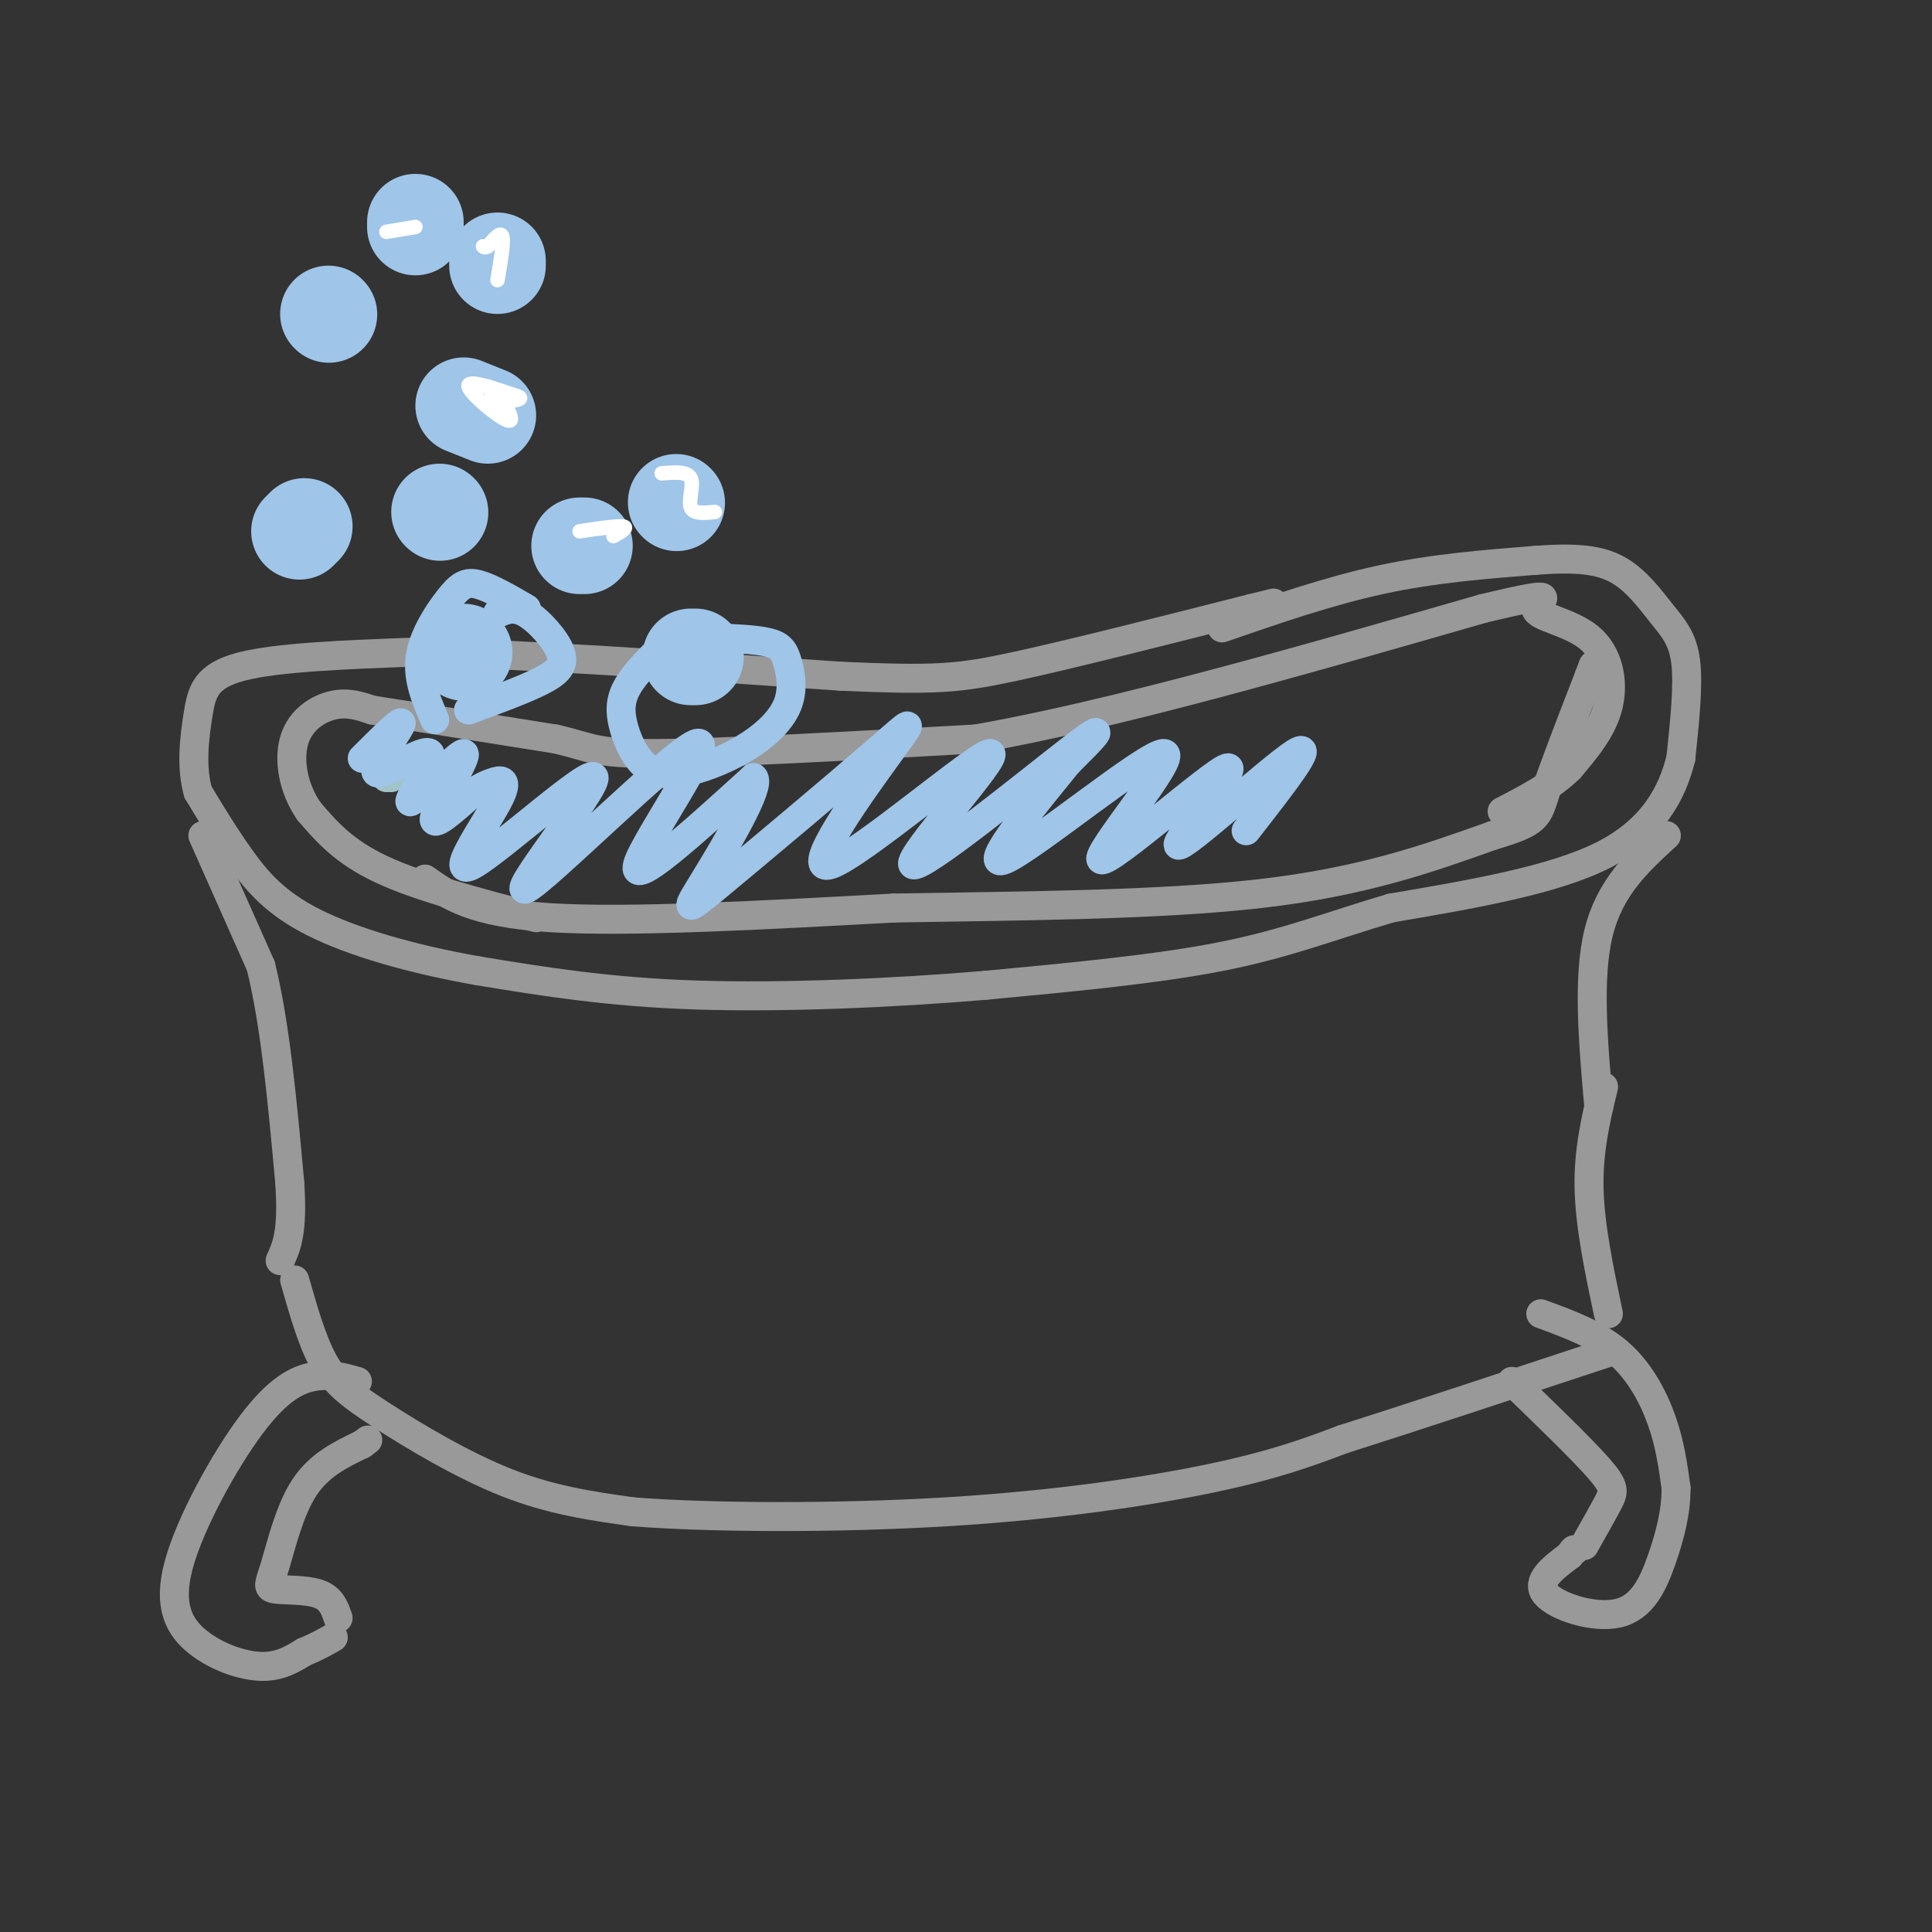 <svg viewBox='0 0 400 400' version='1.1' xmlns='http://www.w3.org/2000/svg' xmlns:xlink='http://www.w3.org/1999/xlink'><rect x="0" y="0" width="400" height="400" fill="#333333" stroke="none"/><g fill='none' stroke='#999999' stroke-width='6' stroke-linecap='round' stroke-linejoin='round'><path d='M88,182c4.917,3.500 9.833,7.000 26,8c16.167,1.000 43.583,-0.500 71,-2'/><path d='M185,188c25.800,-0.444 54.800,-0.556 76,-3c21.200,-2.444 34.600,-7.222 48,-12'/><path d='M309,173c9.511,-2.800 9.289,-3.800 11,-9c1.711,-5.200 5.356,-14.600 9,-24'/><path d='M329,140c1.500,-4.000 0.750,-2.000 0,0'/><path d='M111,190c-12.083,-3.167 -24.167,-6.333 -32,-10c-7.833,-3.667 -11.417,-7.833 -15,-12'/><path d='M64,168c-3.381,-4.821 -4.333,-10.875 -3,-15c1.333,-4.125 4.952,-6.321 8,-7c3.048,-0.679 5.524,0.161 8,1'/><path d='M77,147c7.667,1.167 22.833,3.583 38,6'/><path d='M115,153c7.644,1.733 7.756,3.067 21,3c13.244,-0.067 39.622,-1.533 66,-3'/><path d='M202,153c28.500,-5.000 66.750,-16.000 105,-27'/><path d='M307,126c18.158,-4.359 11.053,-1.756 11,0c-0.053,1.756 6.947,2.665 11,6c4.053,3.335 5.158,9.096 4,14c-1.158,4.904 -4.579,8.952 -8,13'/><path d='M325,159c-3.667,3.667 -8.833,6.333 -14,9'/><path d='M253,130c11.083,-3.833 22.167,-7.667 33,-10c10.833,-2.333 21.417,-3.167 32,-4'/><path d='M318,116c8.338,-0.616 13.183,-0.155 17,2c3.817,2.155 6.604,6.003 9,9c2.396,2.997 4.399,5.142 5,10c0.601,4.858 -0.199,12.429 -1,20'/><path d='M348,157c-1.756,7.067 -5.644,14.733 -16,20c-10.356,5.267 -27.178,8.133 -44,11'/><path d='M288,188c-12.444,3.667 -21.556,7.333 -35,10c-13.444,2.667 -31.222,4.333 -49,6'/><path d='M204,204c-18.956,1.600 -41.844,2.600 -60,2c-18.156,-0.600 -31.578,-2.800 -45,-5'/><path d='M99,201c-13.869,-2.429 -26.042,-6.000 -34,-10c-7.958,-4.000 -11.702,-8.429 -15,-13c-3.298,-4.571 -6.149,-9.286 -9,-14'/><path d='M41,164c-1.500,-5.226 -0.750,-11.292 0,-16c0.750,-4.708 1.500,-8.060 9,-10c7.500,-1.940 21.750,-2.470 36,-3'/><path d='M86,135c20.667,0.333 54.333,2.667 88,5'/><path d='M174,140c19.511,0.867 24.289,0.533 36,-2c11.711,-2.533 30.356,-7.267 49,-12'/><path d='M259,126c8.167,-2.000 4.083,-1.000 0,0'/><path d='M42,173c0.000,0.000 12.000,27.000 12,27'/><path d='M54,200c3.000,12.000 4.500,28.500 6,45'/><path d='M60,245c0.667,10.167 -0.667,13.083 -2,16'/><path d='M61,265c1.798,6.321 3.595,12.643 6,17c2.405,4.357 5.417,6.750 12,11c6.583,4.250 16.738,10.357 26,14c9.262,3.643 17.631,4.821 26,6'/><path d='M131,313c15.774,1.250 42.208,1.375 65,0c22.792,-1.375 41.940,-4.250 55,-7c13.060,-2.750 20.030,-5.375 27,-8'/><path d='M278,298c13.667,-4.333 34.333,-11.167 55,-18'/><path d='M345,173c-5.833,5.333 -11.667,10.667 -14,20c-2.333,9.333 -1.167,22.667 0,36'/><path d='M332,225c-1.583,6.583 -3.167,13.167 -3,21c0.167,7.833 2.083,16.917 4,26'/><path d='M319,272c5.822,2.133 11.644,4.267 16,8c4.356,3.733 7.244,9.067 9,14c1.756,4.933 2.378,9.467 3,14'/><path d='M347,308c0.075,4.858 -1.238,10.003 -3,15c-1.762,4.997 -3.974,9.845 -9,11c-5.026,1.155 -12.864,-1.384 -15,-4c-2.136,-2.616 1.432,-5.308 5,-8'/><path d='M325,322c1.000,-1.500 1.000,-1.250 1,-1'/><path d='M328,320c1.933,-3.422 3.867,-6.844 5,-9c1.133,-2.156 1.467,-3.044 -2,-7c-3.467,-3.956 -10.733,-10.978 -18,-18'/><path d='M74,286c-2.795,-0.793 -5.591,-1.586 -9,-1c-3.409,0.586 -7.433,2.552 -13,10c-5.567,7.448 -12.678,20.378 -15,29c-2.322,8.622 0.144,12.937 4,16c3.856,3.063 9.102,4.875 13,5c3.898,0.125 6.449,-1.438 9,-3'/><path d='M63,342c2.500,-1.000 4.250,-2.000 6,-3'/><path d='M70,335c-0.700,-2.038 -1.400,-4.077 -4,-5c-2.600,-0.923 -7.099,-0.732 -9,-1c-1.901,-0.268 -1.204,-0.995 0,-5c1.204,-4.005 2.915,-11.287 6,-16c3.085,-4.713 7.542,-6.856 12,-9'/><path d='M75,299c2.000,-1.500 1.000,-0.750 0,0'/></g>
<g fill='none' stroke='#a2c4c9' stroke-width='6' stroke-linecap='round' stroke-linejoin='round'><path d='M80,160c0.000,0.000 0.000,1.000 0,1'/><path d='M81,161c0.000,0.000 1.000,-1.000 1,-1'/></g>
<g fill='none' stroke='#9fc5e8' stroke-width='6' stroke-linecap='round' stroke-linejoin='round'><path d='M75,157c4.342,-4.323 8.684,-8.647 8,-7c-0.684,1.647 -6.394,9.264 -5,10c1.394,0.736 9.893,-5.411 11,-4c1.107,1.411 -5.177,10.378 -4,10c1.177,-0.378 9.817,-10.102 11,-10c1.183,0.102 -5.091,10.029 -6,13c-0.909,2.971 3.545,-1.015 8,-5'/><path d='M98,164c1.864,-1.141 2.524,-1.493 4,-2c1.476,-0.507 3.768,-1.169 1,4c-2.768,5.169 -10.596,16.169 -5,13c5.596,-3.169 24.615,-20.507 25,-18c0.385,2.507 -17.866,24.857 -14,23c3.866,-1.857 29.849,-27.923 35,-30c5.151,-2.077 -10.528,19.835 -12,25c-1.472,5.165 11.264,-6.418 24,-18'/><path d='M156,161c1.747,1.509 -5.887,14.280 -10,21c-4.113,6.720 -4.707,7.388 3,1c7.707,-6.388 23.714,-19.833 32,-27c8.286,-7.167 8.852,-8.055 3,0c-5.852,8.055 -18.123,25.053 -12,23c6.123,-2.053 30.641,-23.159 33,-23c2.359,0.159 -17.442,21.581 -16,23c1.442,1.419 24.126,-17.166 33,-24c8.874,-6.834 3.937,-1.917 -1,3'/><path d='M221,158c-5.446,6.795 -18.562,22.283 -13,20c5.562,-2.283 29.801,-22.338 33,-22c3.199,0.338 -14.643,21.068 -13,22c1.643,0.932 22.770,-17.936 26,-19c3.230,-1.064 -11.438,15.675 -10,16c1.438,0.325 18.982,-15.764 24,-19c5.018,-3.236 -2.491,6.382 -10,16'/><path d='M90,149c-1.827,-4.256 -3.655,-8.512 -3,-13c0.655,-4.488 3.792,-9.208 6,-12c2.208,-2.792 3.488,-3.655 6,-3c2.512,0.655 6.256,2.827 10,5'/><path d='M103,127c1.714,-0.762 3.429,-1.524 6,0c2.571,1.524 6.000,5.333 7,8c1.000,2.667 -0.429,4.190 -4,6c-3.571,1.810 -9.286,3.905 -15,6'/><path d='M138,133c-3.188,3.117 -6.377,6.235 -8,9c-1.623,2.765 -1.681,5.178 -1,8c0.681,2.822 2.099,6.054 4,8c1.901,1.946 4.283,2.606 8,2c3.717,-0.606 8.770,-2.477 13,-5c4.230,-2.523 7.639,-5.697 9,-9c1.361,-3.303 0.674,-6.735 0,-9c-0.674,-2.265 -1.335,-3.361 -4,-4c-2.665,-0.639 -7.332,-0.819 -12,-1'/></g>
<g fill='none' stroke='#9fc5e8' stroke-width='20' stroke-linecap='round' stroke-linejoin='round'><path d='M96,135c0.000,0.000 0.100,0.100 0.1,0.1'/><path d='M144,136c0.000,0.000 -1.000,0.000 -1,0'/><path d='M91,106c0.000,0.000 0.100,0.100 0.1,0.1'/><path d='M140,104c0.000,0.000 0.100,0.100 0.1,0.1'/><path d='M101,86c0.000,0.000 -5.000,-2.000 -5,-2'/><path d='M63,109c0.000,0.000 -1.000,1.000 -1,1'/><path d='M121,113c0.000,0.000 -1.000,0.000 -1,0'/><path d='M68,65c0.000,0.000 0.100,0.100 0.1,0.1'/><path d='M86,47c0.000,0.000 0.000,-1.000 0,-1'/><path d='M103,55c0.000,0.000 0.000,-1.000 0,-1'/></g>
<g fill='none' stroke='#ffffff' stroke-width='3' stroke-linecap='round' stroke-linejoin='round'><path d='M80,48c0.000,0.000 6.000,-1.000 6,-1'/><path d='M103,58c0.667,-3.917 1.333,-7.833 1,-9c-0.333,-1.167 -1.667,0.417 -3,2'/><path d='M101,51c-0.667,0.333 -0.833,0.167 -1,0'/><path d='M101,80c0.000,0.000 2.000,3.000 2,3'/><path d='M103,81c1.956,3.356 3.911,6.711 2,6c-1.911,-0.711 -7.689,-5.489 -8,-7c-0.311,-1.511 4.844,0.244 10,2'/><path d='M107,82c1.500,0.500 0.250,0.750 -1,1'/><path d='M137,98c2.644,-0.222 5.289,-0.444 6,1c0.711,1.444 -0.511,4.556 0,6c0.511,1.444 2.756,1.222 5,1'/><path d='M120,110c3.917,-0.583 7.833,-1.167 9,-1c1.167,0.167 -0.417,1.083 -2,2'/></g>
</svg>